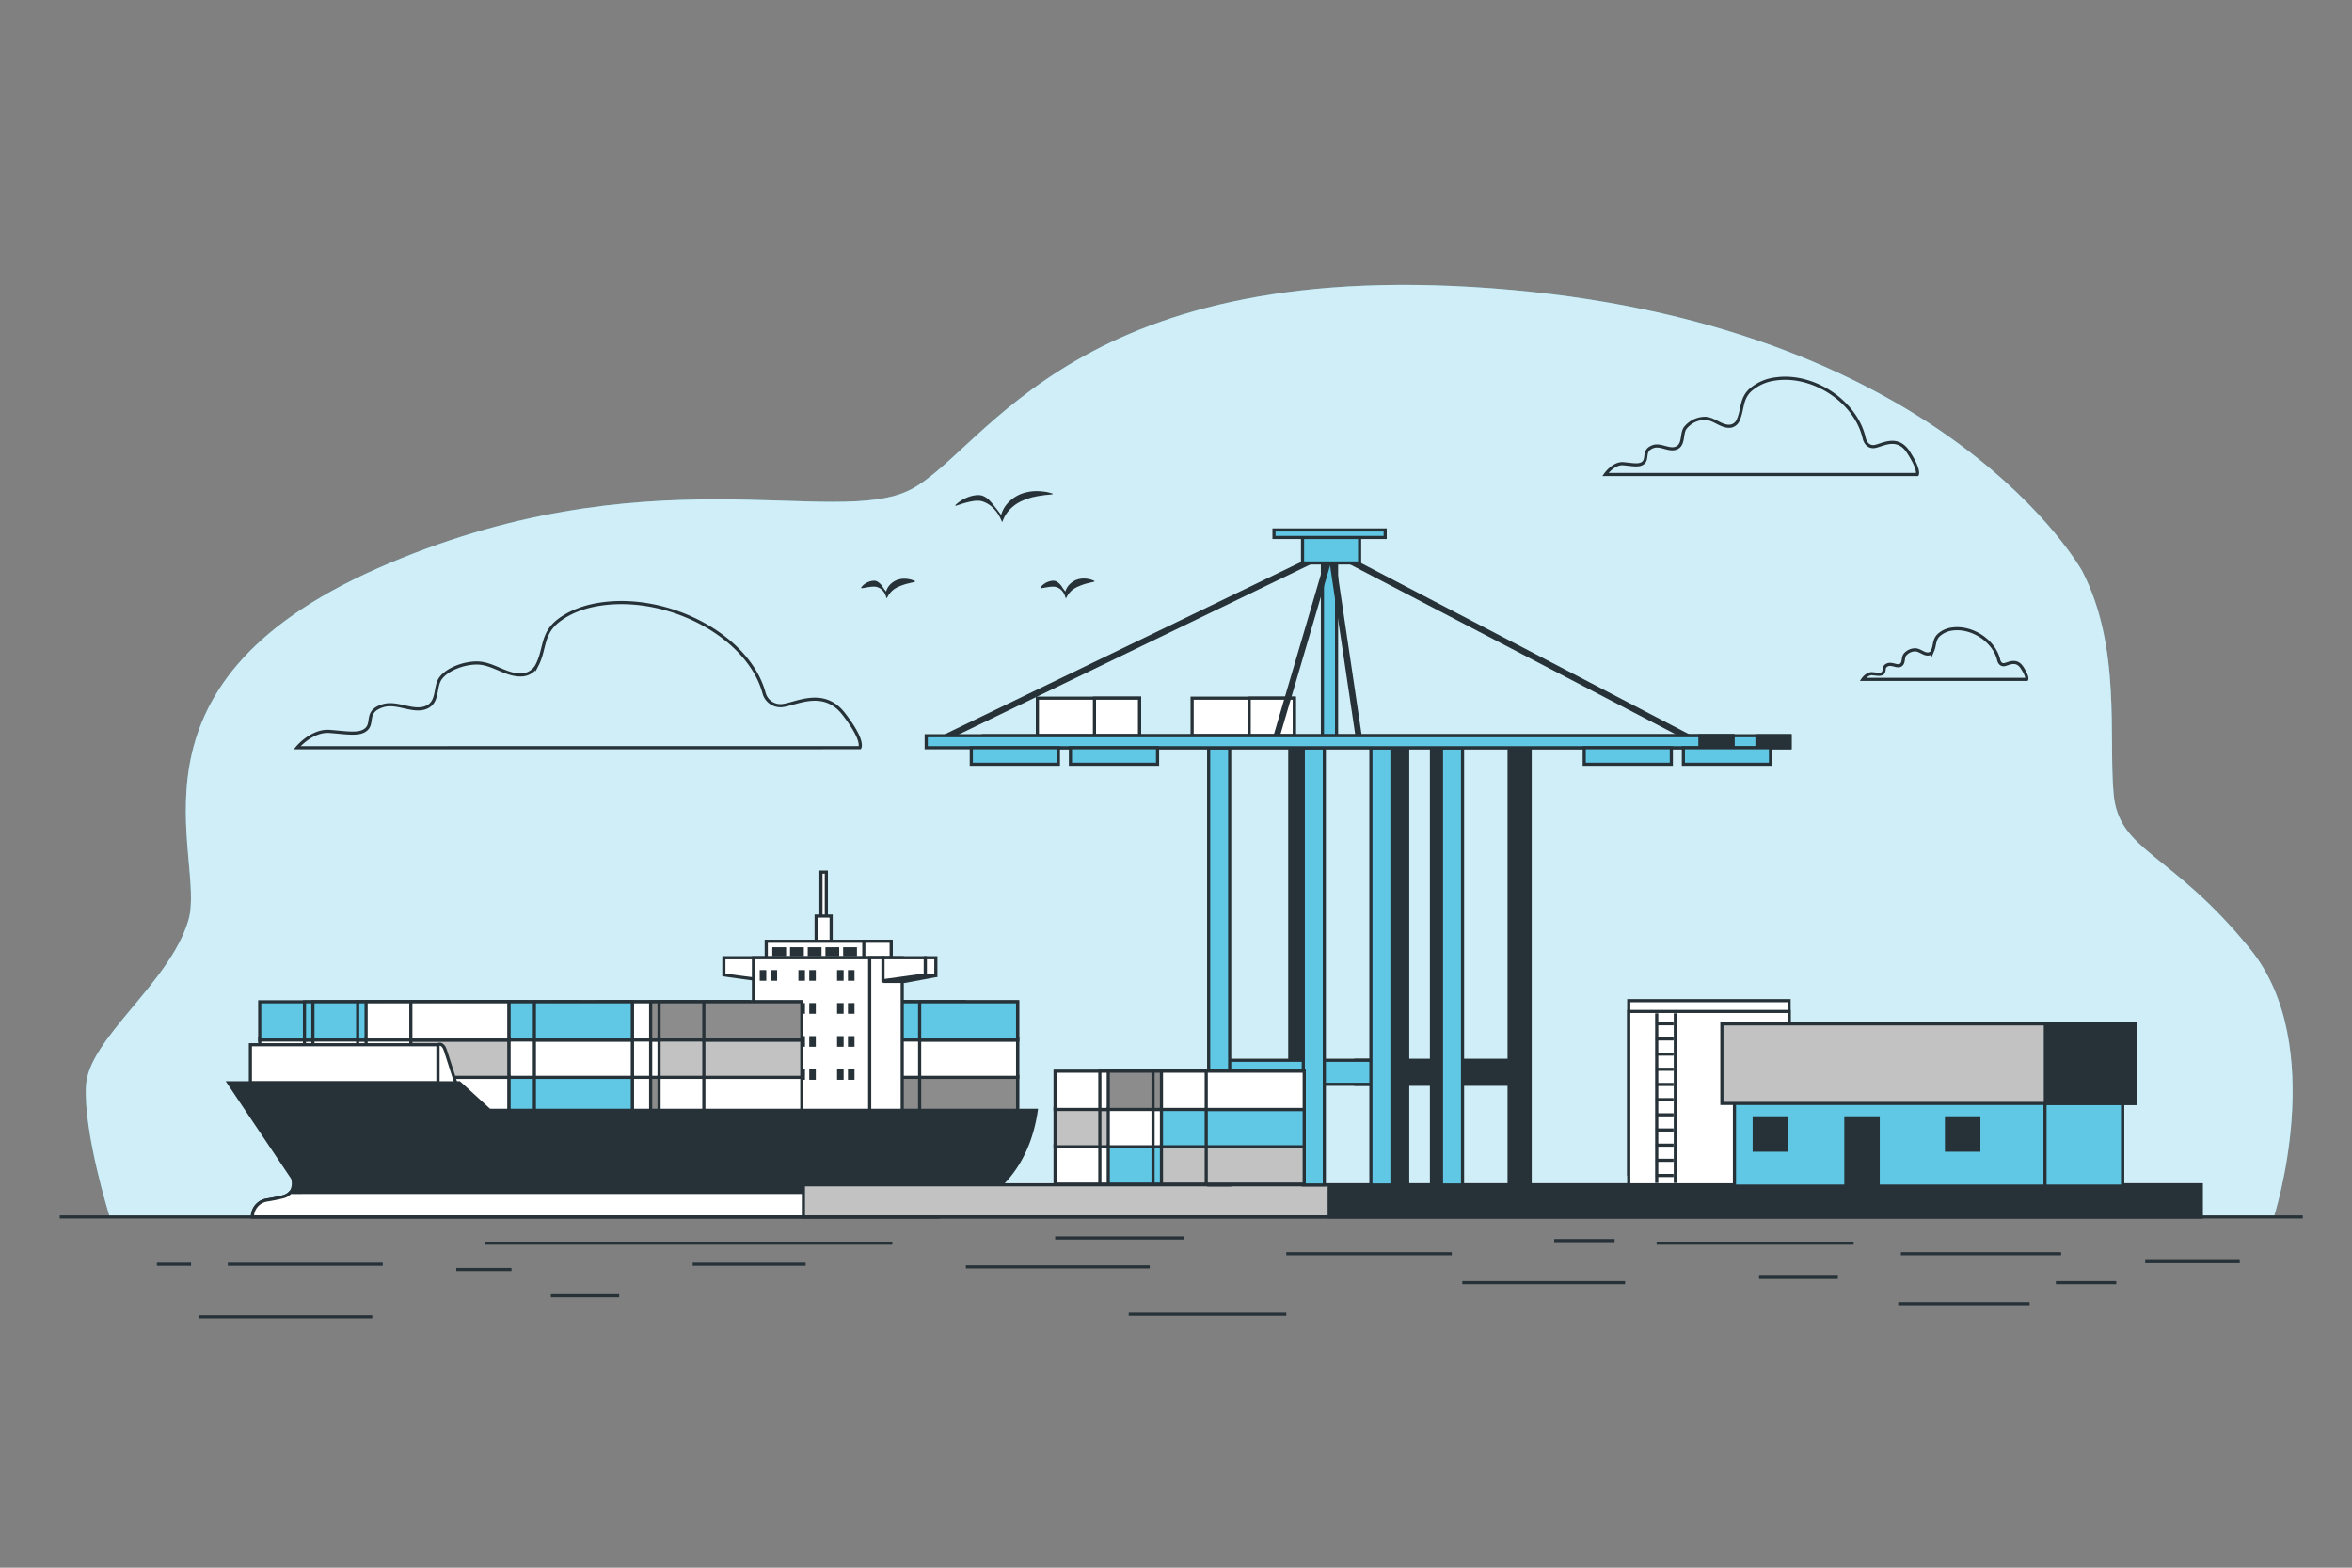 <svg xmlns="http://www.w3.org/2000/svg" viewBox="0 0 750 500"><rect x="0" y="0" width="750" height="500" fill="#808080" stroke="none"/><g id="freepik--background-simple--inject-85"><path d="M663.94,182.09S621.23,105,482.2,92.48s-167.51,51.09-191.79,63.65-84.59-12.56-170,25.13S66,273.39,60.08,293.49s-31.82,37.69-32.66,52.76S35,388.13,35,388.13H725.08s17.59-54.44-7.53-85.43-41.88-31-43.56-49.42S676.51,206.38,663.94,182.09Z" style="fill:#60C7E4"></path><path d="M663.94,182.09S621.23,105,482.2,92.48s-167.51,51.09-191.79,63.65-84.59-12.56-170,25.13S66,273.39,60.08,293.49s-31.82,37.69-32.66,52.76S35,388.13,35,388.13H725.08s17.59-54.44-7.53-85.43-41.88-31-43.56-49.42S676.51,206.38,663.94,182.09Z" style="fill:#fff;opacity:0.7"></path></g><g id="freepik--Birds--inject-85"><path d="M304.59,161.16a11.51,11.51,0,0,1,3.94-2.54,10.09,10.09,0,0,1,2.34-.63,7.17,7.17,0,0,1,1.24-.09l.71.08a3.63,3.63,0,0,1,.66.21,5.66,5.66,0,0,1,2.07,1.44,18.34,18.34,0,0,1,1.53,1.81c1,1.22,1.87,2.41,2.81,3.67l-.86.14a9.18,9.18,0,0,1,2.26-4.72,11.46,11.46,0,0,1,4.32-3,14.06,14.06,0,0,1,5.1-.89c.85,0,1.69.1,2.53.2s1.64.37,2.44.59l0,.2c-.83.12-1.65.2-2.45.26l-2.37.35c-.39.08-.77.18-1.15.25a6.12,6.12,0,0,0-1.12.28c-.37.12-.74.21-1.11.32s-.69.3-1,.42a12.6,12.6,0,0,0-3.8,2.33,10.9,10.9,0,0,0-2.67,3.63l-.44,1.07-.42-.94a12,12,0,0,0-2.53-3.65,8.62,8.62,0,0,0-3.6-2.11,5.54,5.54,0,0,0-.86-.12c-.33,0-.68,0-1,0a17.15,17.15,0,0,0-2.09.34c-1.41.32-2.82.78-4.28,1.26Z" style="fill:#263238"></path><path d="M274.6,187.39a5.21,5.21,0,0,1,2.09-1.69,5.45,5.45,0,0,1,1.35-.42,4.44,4.44,0,0,1,.74-.06,2.46,2.46,0,0,1,.87.2,5.11,5.11,0,0,1,2,2.06c.5.71,1,1.34,1.61,2l-.86.14a5,5,0,0,1,1.15-2.85A6.27,6.27,0,0,1,286,185a6.9,6.9,0,0,1,3-.4,9.48,9.48,0,0,1,1.43.24,9.14,9.14,0,0,1,1.35.51l0,.2a11,11,0,0,1-1.35.33c-.44.13-.86.23-1.27.32a18.75,18.75,0,0,0-2.3.79,7.9,7.9,0,0,0-2,1.12,7.33,7.33,0,0,0-1.56,1.76l-.56,1-.3-.87a4.76,4.76,0,0,0-1.33-2,4.05,4.05,0,0,0-2-.89,2.68,2.68,0,0,0-.35,0c-.16,0-.34,0-.51,0a10.86,10.86,0,0,0-1.1.12c-.76.1-1.55.28-2.44.4Z" style="fill:#263238"></path><path d="M331.78,187.39a5.08,5.08,0,0,1,2.09-1.69,5.5,5.5,0,0,1,1.34-.42,4.44,4.44,0,0,1,.74-.06,2.41,2.41,0,0,1,.87.2,5.14,5.14,0,0,1,2,2.06,23,23,0,0,0,1.61,2l-.87.14a5,5,0,0,1,1.16-2.85,6.27,6.27,0,0,1,2.5-1.83,6.88,6.88,0,0,1,3-.4,9.93,9.93,0,0,1,1.43.24,9,9,0,0,1,1.34.51l0,.2a10.19,10.19,0,0,1-1.35.33c-.43.13-.86.23-1.27.32A19.18,19.18,0,0,0,344,187a7.9,7.9,0,0,0-2,1.12,7.12,7.12,0,0,0-1.56,1.76l-.56,1-.31-.87a4.74,4.74,0,0,0-1.32-2,4.09,4.09,0,0,0-2-.89,2.63,2.63,0,0,0-.36,0c-.16,0-.33,0-.51,0-.35,0-.72.06-1.1.12-.76.1-1.55.28-2.43.4Z" style="fill:#263238"></path></g><g id="freepik--Clouds--inject-85"><path d="M594.47,139.85c-2.64-11.86-16.32-20.71-28.24-19a14.91,14.91,0,0,0-8.1,3.58c-3,2.81-2.32,6-3.83,9.46a3.24,3.24,0,0,1-2.27,2c-3,.51-5.36-2.44-8.36-2.47a8.11,8.11,0,0,0-6.36,3.17c-1.17,1.8-.36,5-2.46,6.15-2.34,1.34-5.2-1.21-7.74-.29-3.15,1.15-1.71,3.44-2.86,4.88s-3.44.86-6.59.57-5.74,3.44-5.74,3.44h99.46s.86-1.44-2.87-7.17-8.88-1.72-11.18-1.72S594.47,139.86,594.47,139.85Z" style="fill:none;stroke:#263238;stroke-miterlimit:10"></path><path d="M637.37,210.62c-1.39-6.23-8.57-10.88-14.84-10a7.81,7.81,0,0,0-4.25,1.89c-1.6,1.47-1.22,3.14-2,5a1.69,1.69,0,0,1-1.2,1.05c-1.55.27-2.81-1.29-4.39-1.3a4.27,4.27,0,0,0-3.34,1.66c-.61,1-.19,2.61-1.29,3.24s-2.73-.64-4.07-.15c-1.65.6-.9,1.8-1.5,2.56s-1.81.45-3.47.3-3,1.81-3,1.81h52.26s.45-.76-1.51-3.77-4.67-.9-5.87-.9S637.37,210.62,637.37,210.62Z" style="fill:none;stroke:#263238;stroke-miterlimit:10"></path><path d="M243.68,221.19c-4.76-17.91-29.44-31.25-50.94-28.69-5.36.63-10.58,2.31-14.61,5.41-5.49,4.23-4.18,9-6.9,14.26a5.66,5.66,0,0,1-4.1,3c-5.35.77-9.66-3.69-15.07-3.72-4.05,0-9.23,1.84-11.49,4.77-2.1,2.72-.63,7.47-4.42,9.28-4.23,2-9.38-1.82-14-.43-5.68,1.73-3.1,5.19-5.17,7.35s-6.2,1.29-11.89.86-10.34,5.19-10.34,5.19H274.18s1.55-2.16-5.17-10.81-16-2.59-20.16-2.59A5.41,5.41,0,0,1,243.68,221.19Z" style="fill:none;stroke:#263238;stroke-miterlimit:10"></path></g><g id="freepik--Boat--inject-85"><rect x="245.06" y="343.31" width="45.52" height="12.2" style="fill:#fff;stroke:#263238;stroke-miterlimit:10"></rect><rect x="259.33" y="343.31" width="31.24" height="12.2" style="fill:#fff;stroke:#263238;stroke-miterlimit:10"></rect><rect x="245.06" y="331.41" width="45.52" height="12.2" style="fill:#fff;stroke:#263238;stroke-miterlimit:10"></rect><rect x="259.33" y="331.41" width="31.24" height="12.2" style="fill:#fff;stroke:#263238;stroke-miterlimit:10"></rect><rect x="245.06" y="319.51" width="45.52" height="12.2" style="fill:#fff;stroke:#263238;stroke-miterlimit:10"></rect><rect x="259.33" y="319.51" width="31.24" height="12.2" style="fill:#fff;stroke:#263238;stroke-miterlimit:10"></rect><rect x="262.01" y="343.31" width="45.52" height="12.2" style="fill:#fff;stroke:#263238;stroke-miterlimit:10"></rect><rect x="276.29" y="343.31" width="31.24" height="12.2" style="fill:#fff;stroke:#263238;stroke-miterlimit:10"></rect><rect x="262.01" y="331.41" width="45.52" height="12.2" style="fill:#fff;stroke:#263238;stroke-miterlimit:10"></rect><rect x="276.29" y="331.41" width="31.24" height="12.2" style="fill:#fff;stroke:#263238;stroke-miterlimit:10"></rect><rect x="262.01" y="319.51" width="45.52" height="12.2" style="fill:#fff;stroke:#263238;stroke-miterlimit:10"></rect><rect x="276.29" y="319.51" width="31.24" height="12.2" style="fill:#fff;stroke:#263238;stroke-miterlimit:10"></rect><rect x="278.97" y="343.31" width="45.52" height="12.2" style="fill:#8c8c8c;stroke:#263238;stroke-miterlimit:10"></rect><rect x="293.25" y="343.31" width="31.24" height="12.2" style="fill:#8c8c8c;stroke:#263238;stroke-miterlimit:10"></rect><rect x="278.97" y="331.41" width="45.52" height="12.2" style="fill:#fff;stroke:#263238;stroke-miterlimit:10"></rect><rect x="293.25" y="331.41" width="31.24" height="12.2" style="fill:#fff;stroke:#263238;stroke-miterlimit:10"></rect><rect x="278.97" y="319.51" width="45.52" height="12.2" style="fill:#60C7E4;stroke:#263238;stroke-miterlimit:10"></rect><rect x="293.25" y="319.51" width="31.24" height="12.2" style="fill:#60C7E4;stroke:#263238;stroke-miterlimit:10"></rect><rect x="261.78" y="278.15" width="1.72" height="20.34" style="fill:#fff;stroke:#263238;stroke-miterlimit:10"></rect><rect x="260.25" y="292.17" width="4.78" height="8.99" style="fill:#fff;stroke:#263238;stroke-miterlimit:10"></rect><polygon points="230.83 310.95 244.34 312.8 244.34 305.47 230.83 305.47 230.83 310.95" style="fill:#fff;stroke:#263238;stroke-miterlimit:10"></polygon><rect x="244.34" y="300.21" width="39.83" height="5.26" style="fill:#fff;stroke:#263238;stroke-miterlimit:10"></rect><rect x="275.45" y="300.21" width="8.72" height="5.26" style="fill:#fff;stroke:#263238;stroke-miterlimit:10"></rect><rect x="240.26" y="305.47" width="41.3" height="52.11" style="fill:#fff;stroke:#263238;stroke-miterlimit:10"></rect><rect x="277.32" y="305.47" width="10.38" height="52.11" style="fill:#fff;stroke:#263238;stroke-miterlimit:10"></rect><polygon points="295.07 310.95 281.56 312.8 281.56 305.47 295.07 305.47 295.07 310.95" style="fill:#fff;stroke:#263238;stroke-miterlimit:10"></polygon><rect x="295.07" y="305.47" width="3.35" height="5.69" style="fill:#fff;stroke:#263238;stroke-miterlimit:10"></rect><polygon points="298.42 311.16 288.54 313.01 281.56 313.01 295.07 311.16 298.42 311.16" style="fill:#fff;stroke:#263238;stroke-miterlimit:10"></polygon><rect x="242.26" y="309.4" width="2.09" height="3.41" style="fill:#263238"></rect><rect x="245.72" y="309.4" width="2.09" height="3.41" style="fill:#263238"></rect><rect x="254.59" y="309.4" width="2.09" height="3.41" style="fill:#263238"></rect><rect x="258.05" y="309.4" width="2.09" height="3.41" style="fill:#263238"></rect><rect x="266.92" y="309.4" width="2.09" height="3.41" style="fill:#263238"></rect><rect x="270.39" y="309.4" width="2.09" height="3.41" style="fill:#263238"></rect><rect x="242.26" y="319.92" width="2.09" height="3.41" style="fill:#263238"></rect><rect x="245.72" y="319.92" width="2.09" height="3.41" style="fill:#263238"></rect><rect x="254.59" y="319.92" width="2.09" height="3.41" style="fill:#263238"></rect><rect x="258.05" y="319.92" width="2.09" height="3.41" style="fill:#263238"></rect><rect x="266.92" y="319.92" width="2.09" height="3.41" style="fill:#263238"></rect><rect x="270.39" y="319.92" width="2.09" height="3.41" style="fill:#263238"></rect><rect x="242.26" y="330.45" width="2.09" height="3.41" style="fill:#263238"></rect><rect x="245.72" y="330.45" width="2.09" height="3.41" style="fill:#263238"></rect><rect x="254.59" y="330.45" width="2.09" height="3.41" style="fill:#263238"></rect><rect x="258.05" y="330.45" width="2.09" height="3.41" style="fill:#263238"></rect><rect x="266.92" y="330.45" width="2.09" height="3.41" style="fill:#263238"></rect><rect x="270.39" y="330.45" width="2.09" height="3.41" style="fill:#263238"></rect><rect x="242.26" y="340.98" width="2.09" height="3.41" style="fill:#263238"></rect><rect x="245.72" y="340.98" width="2.09" height="3.41" style="fill:#263238"></rect><rect x="254.59" y="340.98" width="2.09" height="3.41" style="fill:#263238"></rect><rect x="258.05" y="340.98" width="2.09" height="3.41" style="fill:#263238"></rect><rect x="266.92" y="340.98" width="2.09" height="3.41" style="fill:#263238"></rect><rect x="270.39" y="340.98" width="2.09" height="3.41" style="fill:#263238"></rect><rect x="246.27" y="302.12" width="4.4" height="2.87" style="fill:#263238"></rect><rect x="251.92" y="302.12" width="4.4" height="2.87" style="fill:#263238"></rect><rect x="257.57" y="302.12" width="4.4" height="2.87" style="fill:#263238"></rect><rect x="263.21" y="302.12" width="4.4" height="2.87" style="fill:#263238"></rect><rect x="268.86" y="302.12" width="4.4" height="2.87" style="fill:#263238"></rect><rect x="176.25" y="343.31" width="45.52" height="12.2" style="fill:#fff;stroke:#263238;stroke-miterlimit:10"></rect><rect x="190.52" y="343.31" width="31.24" height="12.2" style="fill:#fff;stroke:#263238;stroke-miterlimit:10"></rect><rect x="176.25" y="331.41" width="45.52" height="12.2" style="fill:#fff;stroke:#263238;stroke-miterlimit:10"></rect><rect x="190.52" y="331.41" width="31.24" height="12.2" style="fill:#fff;stroke:#263238;stroke-miterlimit:10"></rect><rect x="176.25" y="319.51" width="45.52" height="12.2" style="fill:#fff;stroke:#263238;stroke-miterlimit:10"></rect><rect x="190.52" y="319.51" width="31.24" height="12.2" style="fill:#fff;stroke:#263238;stroke-miterlimit:10"></rect><rect x="193.2" y="343.31" width="45.52" height="12.2" style="fill:#fff;stroke:#263238;stroke-miterlimit:10"></rect><rect x="207.48" y="343.31" width="31.24" height="12.2" style="fill:#8c8c8c;stroke:#263238;stroke-miterlimit:10"></rect><rect x="193.2" y="331.41" width="45.52" height="12.2" style="fill:#fff;stroke:#263238;stroke-miterlimit:10"></rect><rect x="207.48" y="331.41" width="31.24" height="12.2" style="fill:#fff;stroke:#263238;stroke-miterlimit:10"></rect><rect x="193.2" y="319.51" width="45.52" height="12.2" style="fill:#fff;stroke:#263238;stroke-miterlimit:10"></rect><rect x="207.48" y="319.51" width="31.24" height="12.2" style="fill:#8c8c8c;stroke:#263238;stroke-miterlimit:10"></rect><rect x="210.16" y="343.31" width="45.52" height="12.2" style="fill:#fff;stroke:#263238;stroke-miterlimit:10"></rect><rect x="224.44" y="343.31" width="31.24" height="12.2" style="fill:#fff;stroke:#263238;stroke-miterlimit:10"></rect><rect x="210.16" y="331.41" width="45.52" height="12.2" style="fill:#c2c2c2;stroke:#263238;stroke-miterlimit:10"></rect><rect x="224.44" y="331.41" width="31.24" height="12.2" style="fill:#c2c2c2;stroke:#263238;stroke-miterlimit:10"></rect><rect x="210.16" y="319.51" width="45.52" height="12.2" style="fill:#8c8c8c;stroke:#263238;stroke-miterlimit:10"></rect><rect x="224.44" y="319.51" width="31.24" height="12.2" style="fill:#8c8c8c;stroke:#263238;stroke-miterlimit:10"></rect><rect x="82.82" y="343.31" width="45.52" height="12.2" style="fill:#fff;stroke:#263238;stroke-miterlimit:10"></rect><rect x="97.09" y="343.31" width="31.24" height="12.2" style="fill:#fff;stroke:#263238;stroke-miterlimit:10"></rect><rect x="82.82" y="331.41" width="45.52" height="12.2" style="fill:#fff;stroke:#263238;stroke-miterlimit:10"></rect><rect x="97.09" y="331.41" width="31.24" height="12.2" style="fill:#fff;stroke:#263238;stroke-miterlimit:10"></rect><rect x="82.82" y="319.51" width="45.52" height="12.2" style="fill:#60C7E4;stroke:#263238;stroke-miterlimit:10"></rect><rect x="97.09" y="319.51" width="31.24" height="12.2" style="fill:#60C7E4;stroke:#263238;stroke-miterlimit:10"></rect><rect x="122.2" y="343.31" width="45.52" height="12.2" style="fill:#fff;stroke:#263238;stroke-miterlimit:10"></rect><rect x="136.48" y="343.31" width="31.24" height="12.2" style="fill:#fff;stroke:#263238;stroke-miterlimit:10"></rect><rect x="122.2" y="331.41" width="45.52" height="12.2" style="fill:#fff;stroke:#263238;stroke-miterlimit:10"></rect><rect x="136.48" y="331.41" width="31.24" height="12.2" style="fill:#fff;stroke:#263238;stroke-miterlimit:10"></rect><rect x="122.2" y="319.51" width="45.52" height="12.2" style="fill:#fff;stroke:#263238;stroke-miterlimit:10"></rect><rect x="136.48" y="319.51" width="31.24" height="12.2" style="fill:#fff;stroke:#263238;stroke-miterlimit:10"></rect><rect x="139.16" y="343.31" width="45.52" height="12.2" style="fill:#fff;stroke:#263238;stroke-miterlimit:10"></rect><rect x="153.44" y="343.31" width="31.24" height="12.2" style="fill:#fff;stroke:#263238;stroke-miterlimit:10"></rect><rect x="139.16" y="331.41" width="45.52" height="12.2" style="fill:#fff;stroke:#263238;stroke-miterlimit:10"></rect><rect x="153.44" y="331.41" width="31.24" height="12.2" style="fill:#fff;stroke:#263238;stroke-miterlimit:10"></rect><rect x="139.16" y="319.51" width="45.52" height="12.2" style="fill:#fff;stroke:#263238;stroke-miterlimit:10"></rect><rect x="153.44" y="319.51" width="31.24" height="12.2" style="fill:#fff;stroke:#263238;stroke-miterlimit:10"></rect><rect x="156.12" y="343.31" width="45.52" height="12.2" style="fill:#60C7E4;stroke:#263238;stroke-miterlimit:10"></rect><rect x="170.4" y="343.31" width="31.24" height="12.2" style="fill:#60C7E4;stroke:#263238;stroke-miterlimit:10"></rect><rect x="156.12" y="331.41" width="45.52" height="12.2" style="fill:#fff;stroke:#263238;stroke-miterlimit:10"></rect><rect x="170.4" y="331.41" width="31.24" height="12.2" style="fill:#fff;stroke:#263238;stroke-miterlimit:10"></rect><rect x="156.12" y="319.51" width="45.52" height="12.2" style="fill:#60C7E4;stroke:#263238;stroke-miterlimit:10"></rect><rect x="170.4" y="319.51" width="31.24" height="12.2" style="fill:#60C7E4;stroke:#263238;stroke-miterlimit:10"></rect><rect x="99.78" y="343.31" width="45.52" height="12.2" style="fill:#fff;stroke:#263238;stroke-miterlimit:10"></rect><rect x="114.05" y="343.31" width="31.24" height="12.2" style="fill:#fff;stroke:#263238;stroke-miterlimit:10"></rect><rect x="99.78" y="331.41" width="45.52" height="12.2" style="fill:#fff;stroke:#263238;stroke-miterlimit:10"></rect><rect x="114.05" y="331.41" width="31.24" height="12.2" style="fill:#fff;stroke:#263238;stroke-miterlimit:10"></rect><rect x="99.78" y="319.51" width="45.52" height="12.2" style="fill:#60C7E4;stroke:#263238;stroke-miterlimit:10"></rect><rect x="114.05" y="319.51" width="31.24" height="12.2" style="fill:#60C7E4;stroke:#263238;stroke-miterlimit:10"></rect><rect x="116.74" y="343.31" width="45.52" height="12.2" style="fill:#fff;stroke:#263238;stroke-miterlimit:10"></rect><rect x="131.01" y="343.31" width="31.24" height="12.2" style="fill:#fff;stroke:#263238;stroke-miterlimit:10"></rect><rect x="116.74" y="331.41" width="45.52" height="12.2" style="fill:#fff;stroke:#263238;stroke-miterlimit:10"></rect><rect x="131.01" y="331.41" width="31.24" height="12.2" style="fill:#c2c2c2;stroke:#263238;stroke-miterlimit:10"></rect><rect x="116.74" y="319.51" width="45.52" height="12.2" style="fill:#fff;stroke:#263238;stroke-miterlimit:10"></rect><rect x="131.01" y="319.51" width="31.24" height="12.2" style="fill:#fff;stroke:#263238;stroke-miterlimit:10"></rect><path d="M139.64,346.28V333.19s1.49-.89,2.38,1.79,4.61,14.43,4.61,14.43Z" style="fill:#fff;stroke:#263238;stroke-miterlimit:10"></path><rect x="79.84" y="333.21" width="59.8" height="12.18" style="fill:#fff;stroke:#263238;stroke-miterlimit:10"></rect><path d="M330.44,354.13H156.08l-9.6-8.79H72.9l20.39,30.39s1.6,4.8-3.19,6c-1.74.43-3.48.76-5,1a5.46,5.46,0,0,0-4.61,5.39H299.41S326,384.93,330.44,354.13Z" style="fill:#263238;stroke:#263238;stroke-miterlimit:10"></path><path d="M92.59,380.31a4.69,4.69,0,0,1-2.49,1.42c-1.74.43-3.48.76-5,1a5.46,5.46,0,0,0-4.61,5.39H299.41a37.14,37.14,0,0,0,17.11-7.82Z" style="fill:#fff;stroke:#263238;stroke-miterlimit:10"></path></g><g id="freepik--Port--inject-85"><rect x="456.46" y="238.48" width="6.71" height="139.45" style="fill:#263238;stroke:#263238;stroke-miterlimit:10"></rect><rect x="432.36" y="338.17" width="51.74" height="7.66" style="fill:#263238;stroke:#263238;stroke-miterlimit:10"></rect><rect x="411.28" y="238.48" width="6.71" height="139.45" style="fill:#263238;stroke:#263238;stroke-miterlimit:10"></rect><rect x="442.17" y="238.48" width="6.71" height="139.45" style="fill:#263238;stroke:#263238;stroke-miterlimit:10"></rect><rect x="256.19" y="377.88" width="445.71" height="10.24" style="fill:#c2c2c2;stroke:#263238;stroke-miterlimit:10"></rect><rect x="423.85" y="377.88" width="278.04" height="10.24" style="fill:#263238;stroke:#263238;stroke-miterlimit:10"></rect><rect x="330.8" y="222.67" width="32.58" height="11.98" style="fill:#fff;stroke:#263238;stroke-miterlimit:10"></rect><rect x="349" y="222.67" width="14.37" height="11.98" style="fill:#fff;stroke:#263238;stroke-miterlimit:10"></rect><rect x="380.14" y="222.67" width="32.58" height="11.98" style="fill:#fff;stroke:#263238;stroke-miterlimit:10"></rect><rect x="398.34" y="222.67" width="14.37" height="11.98" style="fill:#fff;stroke:#263238;stroke-miterlimit:10"></rect><rect x="389.24" y="338.17" width="51.74" height="7.66" style="fill:#60C7E4;stroke:#263238;stroke-miterlimit:10"></rect><rect x="385.41" y="238.48" width="6.71" height="139.45" style="fill:#60C7E4;stroke:#263238;stroke-miterlimit:10"></rect><rect x="415.59" y="238.48" width="6.71" height="139.45" style="fill:#60C7E4;stroke:#263238;stroke-miterlimit:10"></rect><rect x="437.15" y="238.48" width="6.71" height="139.45" style="fill:#60C7E4;stroke:#263238;stroke-miterlimit:10"></rect><rect x="459.66" y="238.48" width="6.71" height="139.45" style="fill:#60C7E4;stroke:#263238;stroke-miterlimit:10"></rect><rect x="481.22" y="238.48" width="6.71" height="139.45" style="fill:#263238;stroke:#263238;stroke-miterlimit:10"></rect><rect x="421.69" y="175.51" width="4.51" height="61.39" style="fill:#60C7E4;stroke:#263238;stroke-miterlimit:10"></rect><polyline points="300.62 235.61 424.45 175.72 406.01 238.48" style="fill:none;stroke:#263238;stroke-miterlimit:10;stroke-width:2px"></polyline><rect x="313.55" y="234.65" width="257.25" height="3.83" style="fill:#60C7E4;stroke:#263238;stroke-miterlimit:10"></rect><rect x="560.26" y="234.65" width="10.54" height="3.83" style="fill:#263238;stroke:#263238;stroke-miterlimit:10"></rect><polyline points="539.18 235.61 424.45 175.72 433.79 238.48" style="fill:none;stroke:#263238;stroke-miterlimit:10;stroke-width:2px"></polyline><rect x="295.35" y="234.65" width="257.25" height="3.83" style="fill:#60C7E4;stroke:#263238;stroke-miterlimit:10"></rect><rect x="542.06" y="234.65" width="10.54" height="3.83" style="fill:#263238;stroke:#263238;stroke-miterlimit:10"></rect><rect x="415.35" y="171.41" width="18.2" height="8.14" style="fill:#60C7E4;stroke:#263238;stroke-miterlimit:10"></rect><rect x="406.25" y="169.02" width="35.45" height="2.4" style="fill:#60C7E4;stroke:#263238;stroke-miterlimit:10"></rect><rect x="336.44" y="365.45" width="45.52" height="12.2" style="fill:#fff;stroke:#263238;stroke-miterlimit:10"></rect><rect x="350.72" y="365.45" width="31.24" height="12.2" style="fill:#fff;stroke:#263238;stroke-miterlimit:10"></rect><rect x="336.44" y="353.55" width="45.52" height="12.2" style="fill:#c2c2c2;stroke:#263238;stroke-miterlimit:10"></rect><rect x="350.72" y="353.55" width="31.24" height="12.2" style="fill:#c2c2c2;stroke:#263238;stroke-miterlimit:10"></rect><rect x="336.44" y="341.65" width="45.52" height="12.2" style="fill:#fff;stroke:#263238;stroke-miterlimit:10"></rect><rect x="350.72" y="341.65" width="31.24" height="12.2" style="fill:#fff;stroke:#263238;stroke-miterlimit:10"></rect><rect x="353.4" y="365.45" width="45.52" height="12.2" style="fill:#60C7E4;stroke:#263238;stroke-miterlimit:10"></rect><rect x="367.68" y="365.45" width="31.24" height="12.2" style="fill:#60C7E4;stroke:#263238;stroke-miterlimit:10"></rect><rect x="353.4" y="353.55" width="45.52" height="12.2" style="fill:#fff;stroke:#263238;stroke-miterlimit:10"></rect><rect x="367.68" y="353.55" width="31.24" height="12.2" style="fill:#fff;stroke:#263238;stroke-miterlimit:10"></rect><rect x="353.4" y="341.65" width="45.52" height="12.2" style="fill:#8c8c8c;stroke:#263238;stroke-miterlimit:10"></rect><rect x="367.68" y="341.65" width="31.24" height="12.2" style="fill:#8c8c8c;stroke:#263238;stroke-miterlimit:10"></rect><rect x="370.36" y="365.45" width="45.52" height="12.2" style="fill:#c2c2c2;stroke:#263238;stroke-miterlimit:10"></rect><rect x="384.64" y="365.45" width="31.24" height="12.2" style="fill:#c2c2c2;stroke:#263238;stroke-miterlimit:10"></rect><rect x="370.36" y="353.55" width="45.52" height="12.2" style="fill:#60C7E4;stroke:#263238;stroke-miterlimit:10"></rect><rect x="384.64" y="353.55" width="31.24" height="12.2" style="fill:#60C7E4;stroke:#263238;stroke-miterlimit:10"></rect><rect x="370.36" y="341.65" width="45.52" height="12.2" style="fill:#fff;stroke:#263238;stroke-miterlimit:10"></rect><rect x="384.64" y="341.65" width="31.24" height="12.2" style="fill:#fff;stroke:#263238;stroke-miterlimit:10"></rect><rect x="309.72" y="238.48" width="27.78" height="5.27" style="fill:#60C7E4;stroke:#263238;stroke-miterlimit:10"></rect><rect x="341.34" y="238.48" width="27.78" height="5.27" style="fill:#60C7E4;stroke:#263238;stroke-miterlimit:10"></rect><rect x="505.17" y="238.48" width="27.78" height="5.27" style="fill:#60C7E4;stroke:#263238;stroke-miterlimit:10"></rect><rect x="536.79" y="238.48" width="27.78" height="5.27" style="fill:#60C7E4;stroke:#263238;stroke-miterlimit:10"></rect><rect x="519.37" y="319.15" width="51.13" height="55.29" style="fill:#fff;stroke:#263238;stroke-miterlimit:10"></rect><rect x="519.37" y="322.59" width="51.13" height="55.29" style="fill:#fff;stroke:#263238;stroke-miterlimit:10"></rect><line x1="528.29" y1="377.29" x2="528.29" y2="323.19" style="fill:none;stroke:#263238;stroke-miterlimit:10"></line><line x1="534.23" y1="377.29" x2="534.23" y2="323.19" style="fill:none;stroke:#263238;stroke-miterlimit:10"></line><line x1="527.97" y1="326.52" x2="533.66" y2="326.52" style="fill:none;stroke:#263238;stroke-miterlimit:10"></line><line x1="527.97" y1="331.36" x2="533.66" y2="331.36" style="fill:none;stroke:#263238;stroke-miterlimit:10"></line><line x1="527.97" y1="336.2" x2="533.66" y2="336.2" style="fill:none;stroke:#263238;stroke-miterlimit:10"></line><line x1="527.97" y1="341.04" x2="533.66" y2="341.04" style="fill:none;stroke:#263238;stroke-miterlimit:10"></line><line x1="527.97" y1="345.88" x2="533.66" y2="345.88" style="fill:none;stroke:#263238;stroke-miterlimit:10"></line><line x1="527.97" y1="350.71" x2="533.66" y2="350.71" style="fill:none;stroke:#263238;stroke-miterlimit:10"></line><line x1="527.97" y1="355.55" x2="533.66" y2="355.55" style="fill:none;stroke:#263238;stroke-miterlimit:10"></line><line x1="527.97" y1="360.39" x2="533.66" y2="360.39" style="fill:none;stroke:#263238;stroke-miterlimit:10"></line><line x1="527.97" y1="365.23" x2="533.66" y2="365.23" style="fill:none;stroke:#263238;stroke-miterlimit:10"></line><line x1="527.97" y1="370.06" x2="533.66" y2="370.06" style="fill:none;stroke:#263238;stroke-miterlimit:10"></line><line x1="527.97" y1="374.9" x2="533.66" y2="374.9" style="fill:none;stroke:#263238;stroke-miterlimit:10"></line><rect x="553.08" y="334.74" width="123.76" height="43.55" style="fill:#60C7E4;stroke:#263238;stroke-miterlimit:10"></rect><rect x="652.11" y="334.74" width="24.73" height="43.55" style="fill:#60C7E4;stroke:#263238;stroke-miterlimit:10"></rect><rect x="549.07" y="326.56" width="131.78" height="25.37" style="fill:#c2c2c2;stroke:#263238;stroke-miterlimit:10"></rect><rect x="652.21" y="326.56" width="28.63" height="25.37" style="fill:#263238;stroke:#263238;stroke-miterlimit:10"></rect><rect x="559.38" y="356.52" width="10.31" height="10.31" style="fill:#263238;stroke:#263238;stroke-miterlimit:10"></rect><rect x="620.69" y="356.52" width="10.31" height="10.31" style="fill:#263238;stroke:#263238;stroke-miterlimit:10"></rect><rect x="588.6" y="356.52" width="10.31" height="21.77" style="fill:#263238;stroke:#263238;stroke-miterlimit:10"></rect></g><g id="freepik--Water--inject-85"><line x1="495.6" y1="395.67" x2="514.86" y2="395.67" style="fill:none;stroke:#263238;stroke-miterlimit:10"></line><line x1="528.26" y1="396.5" x2="591.08" y2="396.5" style="fill:none;stroke:#263238;stroke-miterlimit:10"></line><line x1="19.05" y1="388.13" x2="734.3" y2="388.13" style="fill:none;stroke:#263238;stroke-miterlimit:10"></line><line x1="72.65" y1="403.2" x2="122.06" y2="403.2" style="fill:none;stroke:#263238;stroke-miterlimit:10"></line><line x1="154.73" y1="396.5" x2="284.54" y2="396.5" style="fill:none;stroke:#263238;stroke-miterlimit:10"></line><line x1="220.89" y1="403.2" x2="256.9" y2="403.2" style="fill:none;stroke:#263238;stroke-miterlimit:10"></line><line x1="145.51" y1="404.88" x2="163.1" y2="404.88" style="fill:none;stroke:#263238;stroke-miterlimit:10"></line><line x1="336.47" y1="394.83" x2="377.51" y2="394.83" style="fill:none;stroke:#263238;stroke-miterlimit:10"></line><line x1="307.99" y1="404.04" x2="366.62" y2="404.04" style="fill:none;stroke:#263238;stroke-miterlimit:10"></line><line x1="410.17" y1="399.85" x2="462.94" y2="399.85" style="fill:none;stroke:#263238;stroke-miterlimit:10"></line><line x1="466.29" y1="409.07" x2="518.21" y2="409.07" style="fill:none;stroke:#263238;stroke-miterlimit:10"></line><line x1="359.92" y1="419.12" x2="410.17" y2="419.12" style="fill:none;stroke:#263238;stroke-miterlimit:10"></line><line x1="560.93" y1="407.39" x2="586.05" y2="407.39" style="fill:none;stroke:#263238;stroke-miterlimit:10"></line><line x1="606.15" y1="399.85" x2="657.24" y2="399.85" style="fill:none;stroke:#263238;stroke-miterlimit:10"></line><line x1="605.32" y1="415.77" x2="647.19" y2="415.77" style="fill:none;stroke:#263238;stroke-miterlimit:10"></line><line x1="655.57" y1="409.07" x2="674.83" y2="409.07" style="fill:none;stroke:#263238;stroke-miterlimit:10"></line><line x1="684.05" y1="402.37" x2="714.2" y2="402.37" style="fill:none;stroke:#263238;stroke-miterlimit:10"></line><line x1="175.66" y1="413.25" x2="197.44" y2="413.25" style="fill:none;stroke:#263238;stroke-miterlimit:10"></line><line x1="60.92" y1="403.2" x2="50.03" y2="403.2" style="fill:none;stroke:#263238;stroke-miterlimit:10"></line><line x1="118.71" y1="419.95" x2="63.43" y2="419.95" style="fill:none;stroke:#263238;stroke-miterlimit:10"></line></g></svg>

